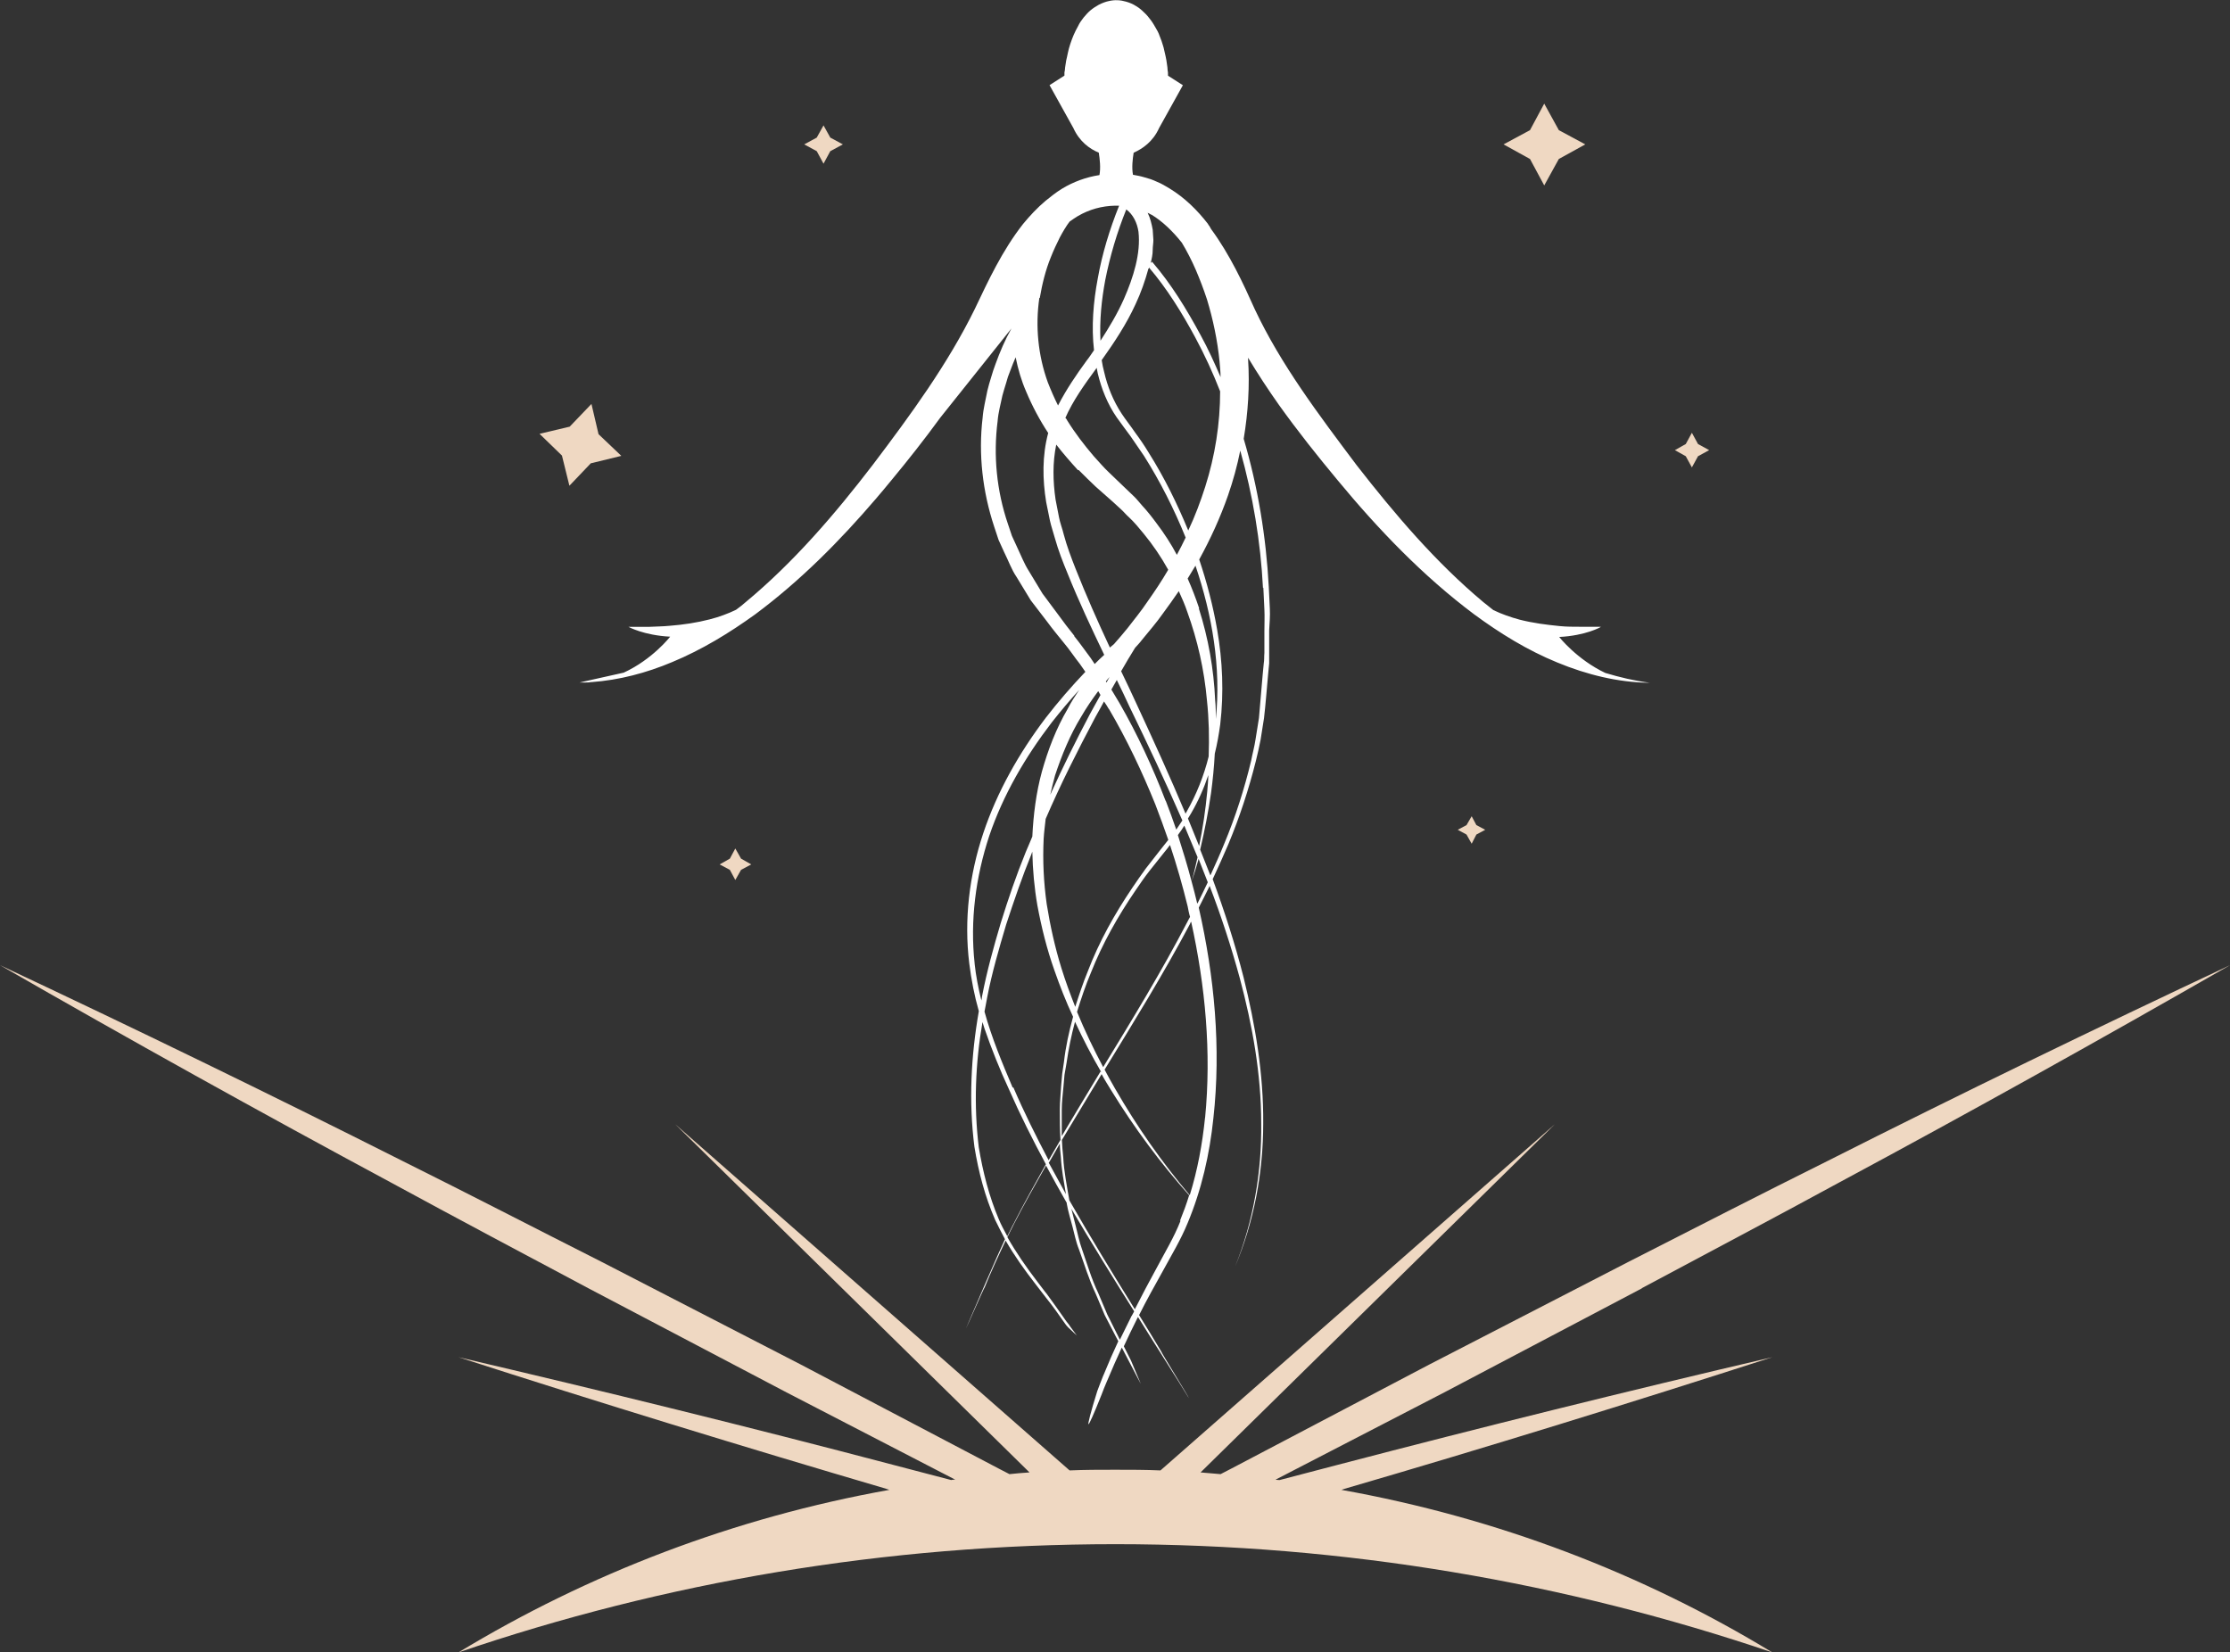 <?xml version="1.0" encoding="UTF-8"?>
<svg id="Layer_1" data-name="Layer 1" xmlns="http://www.w3.org/2000/svg" viewBox="0 0 299.33 221.79">
  <rect x="0" y="0" width="299.33" height="221.79" fill="#333333" stroke="none"/>
  <defs>
    <style>
      .cls-1 {
        fill: #fff;
      }

      .cls-2 {
        fill: #efd8c2;
      }
    </style>
  </defs>
  <g>
    <path class="cls-1" d="M151.81,182.62l-.96-1.91c.59-1.28,1.18-2.51,1.82-3.78,0-.05,.05-.09,.09-.14,.96,1.59,5.88,9.29,6.83,10.89,.05-.05-3.78-6.24-3.73-6.29-.96-1.64-1.96-3.23-2.96-4.87h0c1-2,2.1-3.96,3.19-5.92,1.14-2.1,2.41-4.19,3.32-6.42,1.87-4.46,2.96-9.25,3.46-14.07,1.05-9.47,.14-19.04-1.96-28.28,.5-.96,.96-1.91,1.46-2.91,1.55,4.05,2.91,8.2,4.05,12.39,1.69,6.33,2.87,12.84,2.87,19.45,.09,6.56-1.05,13.16-3.51,19.27,2.55-6.06,3.78-12.66,3.78-19.27,.05-6.6-1.05-13.16-2.64-19.59-1.14-4.46-2.55-8.84-4.14-13.16,.73-1.55,1.41-3.1,2.1-4.69,1.5-3.6,2.73-7.33,3.69-11.16,.23-.96,.46-1.91,.64-2.87l.46-2.91c.23-1.96,.36-3.92,.55-5.88l.14-1.46v-4.42c.05-.96,.14-1.96,.09-2.91l-.14-2.91c-.36-6.74-1.46-13.44-3.37-19.9,.59-3.51,.82-7.11,.59-10.7v-.18c1.32,2.19,2.69,4.28,4.14,6.33,2.51,3.51,5.15,6.83,7.88,10.11,5.42,6.56,11.43,12.84,18.31,17.99,3.46,2.55,7.15,4.83,11.16,6.47,3.96,1.64,8.2,2.69,12.43,2.73-2.05-.27-4.01-.73-5.97-1.32-3.83-1.82-6.19-4.83-6.19-4.83,3.55-.18,5.6-1.32,5.6-1.37h-2.78c-.91,0-1.82,0-2.73-.09-1.82-.18-3.64-.41-5.42-.87-1.18-.32-2.37-.73-3.51-1.28-.46-.36-.91-.73-1.32-1.05-6.42-5.37-11.89-11.8-17.03-18.4-5.06-6.74-10.16-13.48-13.66-20.91-1.59-3.55-3.37-7.38-5.88-10.79-.09-.14-.14-.27-.23-.41h0s-.14-.14-.18-.27c-1.41-1.82-3.1-3.51-5.19-4.78-.55-.32-1.05-.64-1.64-.87-.32-.14-.59-.27-.87-.36l-.91-.27c-.46-.14-.96-.23-1.46-.32-.18-.96-.05-2.1,.09-2.96,1.23-.55,2.6-1.5,3.42-3.32l3.19-5.74-2-1.28v-.18c0-.18,0-.36-.05-.55,0-.27-.05-.55-.09-.82-.05-.36-.09-.68-.18-1.05-.09-.41-.18-.77-.27-1.18-.14-.41-.23-.82-.41-1.23-.14-.41-.32-.87-.55-1.23-.23-.41-.46-.82-.73-1.18s-.55-.73-.91-1.05c-.32-.32-.68-.64-1.09-.87-.41-.27-.87-.46-1.32-.59-.77-.23-1.55-.27-2.32-.09-.46,.09-.91,.27-1.37,.5-.41,.23-.77,.46-1.14,.77-.32,.27-.64,.64-.91,.96-.27,.36-.55,.73-.73,1.14-.23,.41-.41,.77-.59,1.18-.18,.41-.32,.82-.46,1.23s-.23,.77-.32,1.18c-.09,.36-.14,.73-.23,1.05-.05,.32-.09,.59-.14,.91,0,.23-.05,.46-.09,.68v.41l-2,1.28,3.19,5.74c.82,1.82,2.19,2.82,3.42,3.32,.14,.87,.27,2.05,.09,3.01-1.78,.27-3.51,.91-5.01,1.82-.82,.5-1.5,1.05-2.23,1.64-1.14,.96-2.1,2-3.01,3.1-2.82,3.6-4.69,7.65-6.47,11.39-3.64,7.42-8.61,14.21-13.71,20.95-5.1,6.65-10.61,13.07-17.03,18.4-.41,.36-.87,.73-1.32,1.05-1.14,.55-2.28,.96-3.51,1.28-1.78,.46-3.6,.73-5.42,.87-.91,.09-1.82,.09-2.73,.14h-2.78s2.05,1.14,5.6,1.32c0,0-2.37,3.05-6.24,4.83l-5.92,1.32h.77c.27,0,.5,0,.77-.05h.05c3.73-.27,7.38-1.23,10.84-2.69,3.96-1.64,7.7-3.92,11.16-6.42,6.06-4.51,11.34-9.84,16.21-15.53h0c.68-.82,1.41-1.64,2.1-2.51,2.23-2.69,4.42-5.47,6.51-8.34l9.56-11.98c-.87,1.55-1.55,3.14-2.14,4.78-.23,.59-.41,1.18-.59,1.78-.18,.59-.36,1.18-.5,1.78-.23,1.23-.55,2.41-.64,3.64-.59,4.92,0,9.93,1.55,14.62l.59,1.78,.77,1.69c.55,1.09,.96,2.28,1.64,3.28l1.91,3.14,2.23,2.91c.73,1,1.5,1.91,2.23,2.82,.77,.91,1.41,1.91,2.14,2.82,.23,.32,.46,.68,.73,1.05-1.87,1.96-3.64,4.01-5.33,6.19-3.55,4.69-6.51,9.88-8.38,15.49s-2.6,11.61-1.87,17.49c.27,2.14,.68,4.28,1.28,6.38-1.05,6.01-1.37,12.16-.59,18.22,.55,3.37,1.41,6.65,2.78,9.79,.41,.87,.87,1.73,1.32,2.6-1,2.1-4.33,9.84-5.24,11.98,.05,0,2.46-5.56,2.51-5.51,.87-2.14,1.82-4.19,2.82-6.29,1.18,2.05,2.55,3.96,3.96,5.78,2.82,3.69,1.64,2,4.05,5.42,.18,.27,.55,.64,.87,.91l.68,.64-.91-1.23c-.14-.27-.46-.59-.64-.87-.46-.64-.87-1.23-1.32-1.87-2.19-3.05-.18-.27-2.41-3.23-1.5-1.96-2.87-3.92-4.05-6.01l.82-1.64c1.37-2.69,2.87-5.33,4.37-7.97,.91,1.69,1.82,3.32,2.78,5.01v.09c.18,1.05,.5,2.05,.77,3.1,.27,1,.46,2.05,.87,3.05,.73,2,1.32,4.01,2.23,5.92l1.23,2.91,1.46,2.82,.36,.68c-.68,1.46-1.32,2.91-1.91,4.37l-.14,.32c-.27,.64-.5,1.32-.77,2-.91,2.91-1.28,4.42-1.18,4.46,.09,0,.68-1.28,1.73-3.92,.23-.59,.46-1.23,.73-1.82l.14-.32c.59-1.41,1.23-2.87,1.87-4.24l2.14,4.1c.14,.27,.27,.5,.41,.77m58.8-101.43l1.96-.09-1.96,.09h0Zm-57.39-55.52c1.5,.91,2.87,2.23,4.1,3.78h0c.64,1.05,1.32,2.37,1.87,3.64,.55,1.28,1.05,2.6,1.5,3.96,.82,2.69,1.41,5.51,1.69,8.34,.05,.68,.14,1.41,.14,2.1-.82-1.91-1.69-3.83-2.69-5.65-1.87-3.46-3.92-6.83-6.51-9.84l-.18,.18c.14-.59,.27-1.14,.27-1.78,0-.46,.09-.87,.09-1.32l-.09-1.37c-.14-.77-.32-1.55-.68-2.28,.18,.09,.36,.18,.5,.27v-.05Zm-.32,7.24v-.14c2.41,2.82,4.42,6.06,6.19,9.34,1.28,2.37,2.41,4.83,3.37,7.29,0,4.33-.68,8.65-2,12.8-.64,2-1.37,3.96-2.28,5.88-1.5-3.64-3.23-7.15-5.33-10.48-.55-.91-1.14-1.78-1.78-2.64-.59-.87-1.28-1.73-1.82-2.55-1.14-1.73-1.91-3.64-2.37-5.65-.14-.5-.23-1-.32-1.55,1.69-2.37,3.32-4.83,4.55-7.52,.73-1.55,1.28-3.14,1.73-4.78h.05Zm5.1,72.87s-.14,.18-.18,.32c-2.1-5.01-4.37-9.97-6.65-14.89-.64-1.41-1.32-2.82-2-4.24,.59-1.05,1.23-2.1,1.87-3.14,.32-.36,.64-.68,.91-1.05,.96-1.18,1.96-2.32,2.82-3.55,.73-1,1.46-2,2.14-3.01,.41,.91,.82,1.82,1.14,2.78,1.37,3.78,2.28,7.79,2.64,11.89,.27,2.51,.32,5.01,.23,7.52-.64,2.6-1.64,5.1-2.96,7.42l.05-.05Zm2.87-4.87c0,.73-.09,1.46-.14,2.19-.23,2.46-.59,4.92-1.09,7.33-.5-1.23-1-2.46-1.5-3.69,.14-.23,.27-.46,.41-.68,.96-1.64,1.73-3.37,2.32-5.15Zm-17.4-40.95c.77,.77,1.5,1.5,2.28,2.23l2.32,2.05,1.09,1c.36,.32,.68,.73,1.05,1.05,.73,.68,1.37,1.46,2,2.23,1.23,1.5,2.32,3.1,3.28,4.83-.87,1.5-1.82,2.91-2.82,4.33-.82,1.23-1.73,2.32-2.64,3.51-.59,.73-1.18,1.41-1.82,2.14-.18,.14-.36,.32-.55,.46-1.64-3.51-3.19-7.01-4.6-10.57-.59-1.5-1.18-3.05-1.59-4.6-.18-.77-.5-1.55-.64-2.32l-.46-2.37c-.36-2.46-.41-4.96,.09-7.38,.91,1.18,1.91,2.32,2.91,3.42h.09Zm-1.82-6.92c1.05-2.41,2.6-4.55,4.24-6.79,.05,.23,.09,.5,.14,.73,.5,2.1,1.32,4.14,2.55,5.92,.64,.91,1.28,1.73,1.87,2.55,.59,.87,1.18,1.73,1.78,2.6,2.19,3.46,4.05,7.15,5.6,10.98-.36,.77-.77,1.55-1.18,2.32-.77-1.46-1.69-2.87-2.69-4.19-.64-.87-1.28-1.69-2-2.46-.36-.41-.68-.82-1.05-1.18l-1.14-1.09-2.23-2.14c-.73-.68-1.37-1.46-2.05-2.19-1.28-1.5-2.51-3.1-3.55-4.78-.09-.14-.14-.27-.23-.36l-.05,.09Zm6.06,34.57c-.18,.27-.32,.55-.5,.87,0,0-.05-.09-.09-.14,.18-.23,.36-.46,.59-.68v-.05Zm-.18,4.42c2.41,4.1,4.46,8.43,6.24,12.84,.59,1.55,1.18,3.14,1.73,4.74-.36,.46-.68,.87-1.05,1.32l-1.96,2.51c-.64,.87-1.23,1.73-1.82,2.6-2.37,3.51-4.46,7.24-5.97,11.2-.64,1.55-1.18,3.19-1.69,4.78-.68-1.73-1.32-3.46-1.87-5.24-.87-2.82-1.5-5.69-1.96-8.56-.41-2.91-.55-5.83-.41-8.74,.05-.91,.18-1.82,.27-2.69,2-4.65,4.28-9.15,6.65-13.62,.41-.73,.82-1.46,1.18-2.14,.23,.32,.46,.68,.64,1Zm-1.14,48.69c-1.73,2.87-3.46,5.74-5.19,8.65v-3.51c0-1.05,.14-2.1,.23-3.14l.14-1.59,.27-1.55c.27-1.87,.64-3.73,1.14-5.56,1.05,2.28,2.23,4.55,3.51,6.74l-.09-.05Zm-3.14-8.02c.55-1.78,1.14-3.55,1.87-5.28,1.55-3.92,3.64-7.61,6.01-11.07,.59-.87,1.18-1.73,1.82-2.55l1.96-2.46c.27-.32,.55-.68,.82-1.05,.91,2.73,1.69,5.47,2.37,8.24,.09,.46,.18,.96,.32,1.41-.14,.23-.23,.46-.36,.68-3.46,6.65-7.38,13.07-11.3,19.49-1.28-2.41-2.46-4.87-3.51-7.42Zm11.89-28.33c-1.73-4.51-3.78-8.93-6.19-13.12-.36-.59-.73-1.23-1.09-1.82,.23-.41,.5-.87,.73-1.28,.59,1.18,1.14,2.37,1.69,3.55,2.46,5.06,4.87,10.16,7.11,15.3-.27,.41-.55,.82-.82,1.23-.46-1.32-.91-2.6-1.41-3.87Zm4.51-25.83c-.46-1.37-.96-2.69-1.55-4.01,.36-.59,.68-1.14,1.05-1.73,2.23,6.6,3.46,13.62,2.73,20.59,0-.87,0-1.69-.09-2.55-.18-4.14-.91-8.29-2.19-12.3h.05Zm-9.79-53.56c.91,.68,1.46,1.78,1.64,3.01,.32,2.91-.68,6.1-1.96,9.02-.87,1.96-1.96,3.78-3.14,5.6-.14-2.73,.14-5.47,.64-8.15,.64-3.23,1.59-6.42,2.82-9.47Zm-11.61,11.89c.32-1.87,.77-3.73,1.5-5.51,.36-.91,.77-1.78,1.18-2.6,.41-.77,.87-1.55,1.32-2.14,.36-.27,.73-.5,1.09-.73,1.55-.91,3.23-1.37,5.01-1.41h.55c-1.28,3.19-2.28,6.47-2.87,9.79-.59,3.14-.87,6.42-.5,9.61-.32,.46-.64,.96-1,1.41-1.37,1.87-2.73,3.87-3.83,6.01-.5-1-.96-2.05-1.37-3.1-1.32-3.64-1.69-7.56-1.14-11.34h.05Zm4.65,45.36c-.77-.96-1.5-1.91-2.19-2.87l-2.1-2.82-1.82-3.01c-.64-1-1.05-2.1-1.55-3.14l-.73-1.59-.55-1.64c-1.5-4.42-1.96-9.15-1.37-13.76,.09-1.18,.41-2.28,.64-3.42,.14-.55,.32-1.09,.5-1.69,.14-.55,.32-1.09,.55-1.64,.23-.59,.46-1.23,.73-1.82,.32,1.59,.77,3.14,1.41,4.6,.82,1.96,1.82,3.83,2.96,5.56-.82,3.05-.77,6.24-.27,9.29l.5,2.46c.18,.82,.46,1.59,.68,2.41,.46,1.64,1.05,3.14,1.69,4.69,1.5,3.73,3.19,7.33,4.92,10.93-.46,.41-.87,.82-1.28,1.23-.18-.27-.36-.55-.55-.82-.73-.96-1.41-1.96-2.19-2.91v-.05Zm3.23,7.47s.18,.32,.27,.46c-.5,.91-1,1.78-1.46,2.64-1.87,3.55-3.64,7.11-5.28,10.75,.18-.87,.41-1.73,.64-2.6,.91-2.73,2-5.42,3.51-7.88,.68-1.18,1.46-2.32,2.28-3.42l.05,.05Zm-16.62,36.53c-.64-5.78,.14-11.66,1.96-17.17,1.87-5.51,4.83-10.57,8.38-15.21,1.18-1.5,2.41-2.96,3.69-4.37-.55,.82-1.09,1.64-1.55,2.55-1.55,2.64-2.64,5.51-3.46,8.43-.77,2.82-1.14,5.78-1.28,8.7-.27,.68-.59,1.37-.87,2.05-1.28,3.14-2.37,6.33-3.37,9.56-.96,3.23-1.87,6.51-2.51,9.84,0,.18-.05,.36-.09,.55-.41-1.64-.73-3.28-.91-4.96v.05Zm5.15,35.03c-.27,.5-.5,1.05-.77,1.55-.41-.77-.82-1.5-1.14-2.28-1.32-3.1-2.14-6.38-2.69-9.66-.68-5.6-.46-11.25,.5-16.81,.09,.27,.18,.59,.27,.87,.96,2.78,2.05,5.51,3.28,8.15,1.5,3.42,3.19,6.79,4.96,10.07-1.5,2.69-3.01,5.37-4.42,8.15v-.05Zm-.05-18.4c-1.41-3.32-2.82-6.7-3.78-10.2,.14-.64,.23-1.28,.36-1.91,.64-3.32,1.59-6.56,2.55-9.79,1.05-3.19,2.14-6.38,3.42-9.52,0-.09,.05-.14,.09-.23,.05,2.41,.27,4.83,.68,7.2,.55,2.96,1.28,5.88,2.28,8.7,.73,2.1,1.55,4.19,2.51,6.24-.55,2-1,4.05-1.23,6.1l-.23,1.55-.14,1.59c-.05,1.05-.18,2.1-.18,3.19,0,1.37,0,2.73,.09,4.1-.55,.91-1.05,1.82-1.59,2.73-1.69-3.23-3.32-6.47-4.74-9.79l-.09,.05Zm4.87,10.07c.5-.87,.96-1.69,1.46-2.55,0,.59,.09,1.18,.14,1.82,.09,1.69,.41,3.32,.68,4.96-.77-1.41-1.55-2.82-2.32-4.24h.05Zm11.11,20.54c-.55,1.09-1.05,2.14-1.59,3.23l-.27-.55-1.41-2.82-1.23-2.91c-.91-1.91-1.5-3.96-2.19-5.92-.36-1-.55-2-.82-3.05-.18-.77-.41-1.55-.59-2.32,2.73,4.65,5.56,9.2,8.43,13.76-.09,.18-.23,.41-.32,.59Zm6.56-12.75c-.87,2.23-2.1,4.24-3.23,6.38-1,1.82-1.96,3.64-2.91,5.51-3.01-4.83-5.97-9.7-8.79-14.62-.32-1.91-.73-3.87-.82-5.78-.09-.77-.14-1.55-.18-2.32,1.78-2.96,3.55-5.88,5.33-8.84,.41,.77,.87,1.5,1.32,2.23,3.05,4.96,6.56,9.7,10.43,14.03-.36,1.18-.77,2.28-1.23,3.42h.09Zm3.28-13.8c-.36,3.51-1,7.01-2.05,10.38-3.78-4.46-7.11-9.25-10.02-14.3-.5-.87-.96-1.69-1.41-2.55,3.96-6.47,7.93-12.89,11.48-19.59,0-.09,.09-.18,.14-.27,1.91,8.65,2.73,17.54,1.87,26.33Zm-1.05-28.79c-.23-1-.5-2-.77-3.01h0c-.55-2.1-1.18-4.14-1.82-6.15,0,0,.05-.09,.09-.14,.27-.36,.55-.77,.77-1.14,.59,1.41,1.18,2.82,1.78,4.24-.23,1.09-.5,2.14-.77,3.19,.32-.96,.64-1.96,.91-2.96,.41,1.05,.82,2.1,1.23,3.14-.46,.96-.91,1.91-1.37,2.82h-.05Zm8.88-42.36l.14,2.91c.05,.96,0,1.96,0,2.91v2.91c-.05,.5,0,.96-.09,1.46l-.14,1.46c-.18,1.96-.32,3.87-.5,5.83l-.46,2.87c-.14,.96-.41,1.91-.59,2.87-.91,3.78-2.1,7.52-3.6,11.11-.59,1.46-1.23,2.87-1.87,4.28-.46-1.18-.91-2.32-1.37-3.46,.59-2.51,1.09-5.06,1.46-7.61,.23-1.73,.41-3.51,.5-5.28,.32-1.28,.55-2.6,.73-3.92,.5-4.24,.32-8.52-.41-12.71-.55-3.19-1.37-6.33-2.41-9.43,1.5-2.73,2.82-5.6,3.87-8.61,.68-1.96,1.23-3.96,1.64-6.01,1.69,6.01,2.73,12.21,3.05,18.45l.05-.05Zm34.11,4.87s-.41-.09-.64-.14c.23,.05,.41,.09,.64,.14,1.14,.27,2.32,.41,3.51,.5-1.18-.09-2.32-.23-3.51-.5Z"/>
    <path class="cls-1" d="M202.18,83.33s.32,.09,.46,.14c-.14,0-.32-.09-.46-.14h0Z"/>
  </g>
  <path class="cls-2" d="M220.36,172.92c8.84-4.74,17.67-9.38,26.46-14.17,17.63-9.47,35.12-19.22,52.52-29.2-18.13,8.52-36.16,17.26-54.02,26.28-8.97,4.46-17.85,9.02-26.78,13.57l-26.69,13.76-26.6,13.98-1.41,.73c-.91-.09-1.78-.14-2.69-.23l47.55-46.73-52.93,46.46c-2-.09-4.05-.09-6.1-.09s-4.05,0-6.1,.09l-52.93-46.46,47.55,46.73c-.91,.05-1.78,.14-2.69,.23l-1.41-.73-26.6-13.98-26.69-13.76c-8.93-4.51-17.81-9.11-26.78-13.57-17.9-9.02-35.89-17.76-54.02-26.28,17.35,9.97,34.89,19.72,52.52,29.2,8.79,4.78,17.63,9.47,26.46,14.17l26.6,13.98,22.64,11.71s-.36,0-.55,.05l-7.83-2.05c-19.36-5.1-38.81-9.88-58.3-14.44,19.08,6.15,38.21,12.02,57.43,17.67l.41,.14c-20.86,3.73-40.4,11.25-57.84,21.82,27.65-9.43,57.3-14.53,88.18-14.53s60.49,5.15,88.18,14.53c-17.44-10.61-36.98-18.08-57.84-21.82l.41-.14c19.22-5.6,38.35-11.52,57.43-17.67-19.49,4.55-38.94,9.38-58.3,14.44l-7.83,2.05s-.36,0-.55-.05l22.64-11.71,26.55-13.98h-.05Z"/>
  <polygon class="cls-2" points="197.54 113.25 198.17 112.02 199.36 111.38 198.17 110.75 197.54 109.56 196.85 110.75 195.67 111.38 196.85 112.02 197.54 113.25"/>
  <polygon class="cls-2" points="227.1 62.74 227.92 61.24 229.42 60.42 227.92 59.6 227.1 58.09 226.28 59.6 224.82 60.42 226.28 61.24 227.1 62.74"/>
  <polygon class="cls-2" points="207.28 24.89 209.24 21.34 212.79 19.38 209.24 17.47 207.28 13.91 205.37 17.47 201.82 19.38 205.37 21.34 207.28 24.89"/>
  <polygon class="cls-2" points="110.54 21.97 111.45 20.29 113.14 19.38 111.45 18.47 110.54 16.83 109.63 18.47 107.95 19.38 109.63 20.29 110.54 21.97"/>
  <polygon class="cls-2" points="97.97 116.76 98.7 118.12 99.47 116.76 100.84 116.03 99.47 115.25 98.7 113.89 97.97 115.25 96.6 116.03 97.97 116.76"/>
  <polygon class="cls-2" points="76.43 65.2 79.3 62.19 83.4 61.19 80.34 58.28 79.39 54.22 76.47 57.27 72.42 58.23 75.43 61.15 76.43 65.2"/>
</svg>